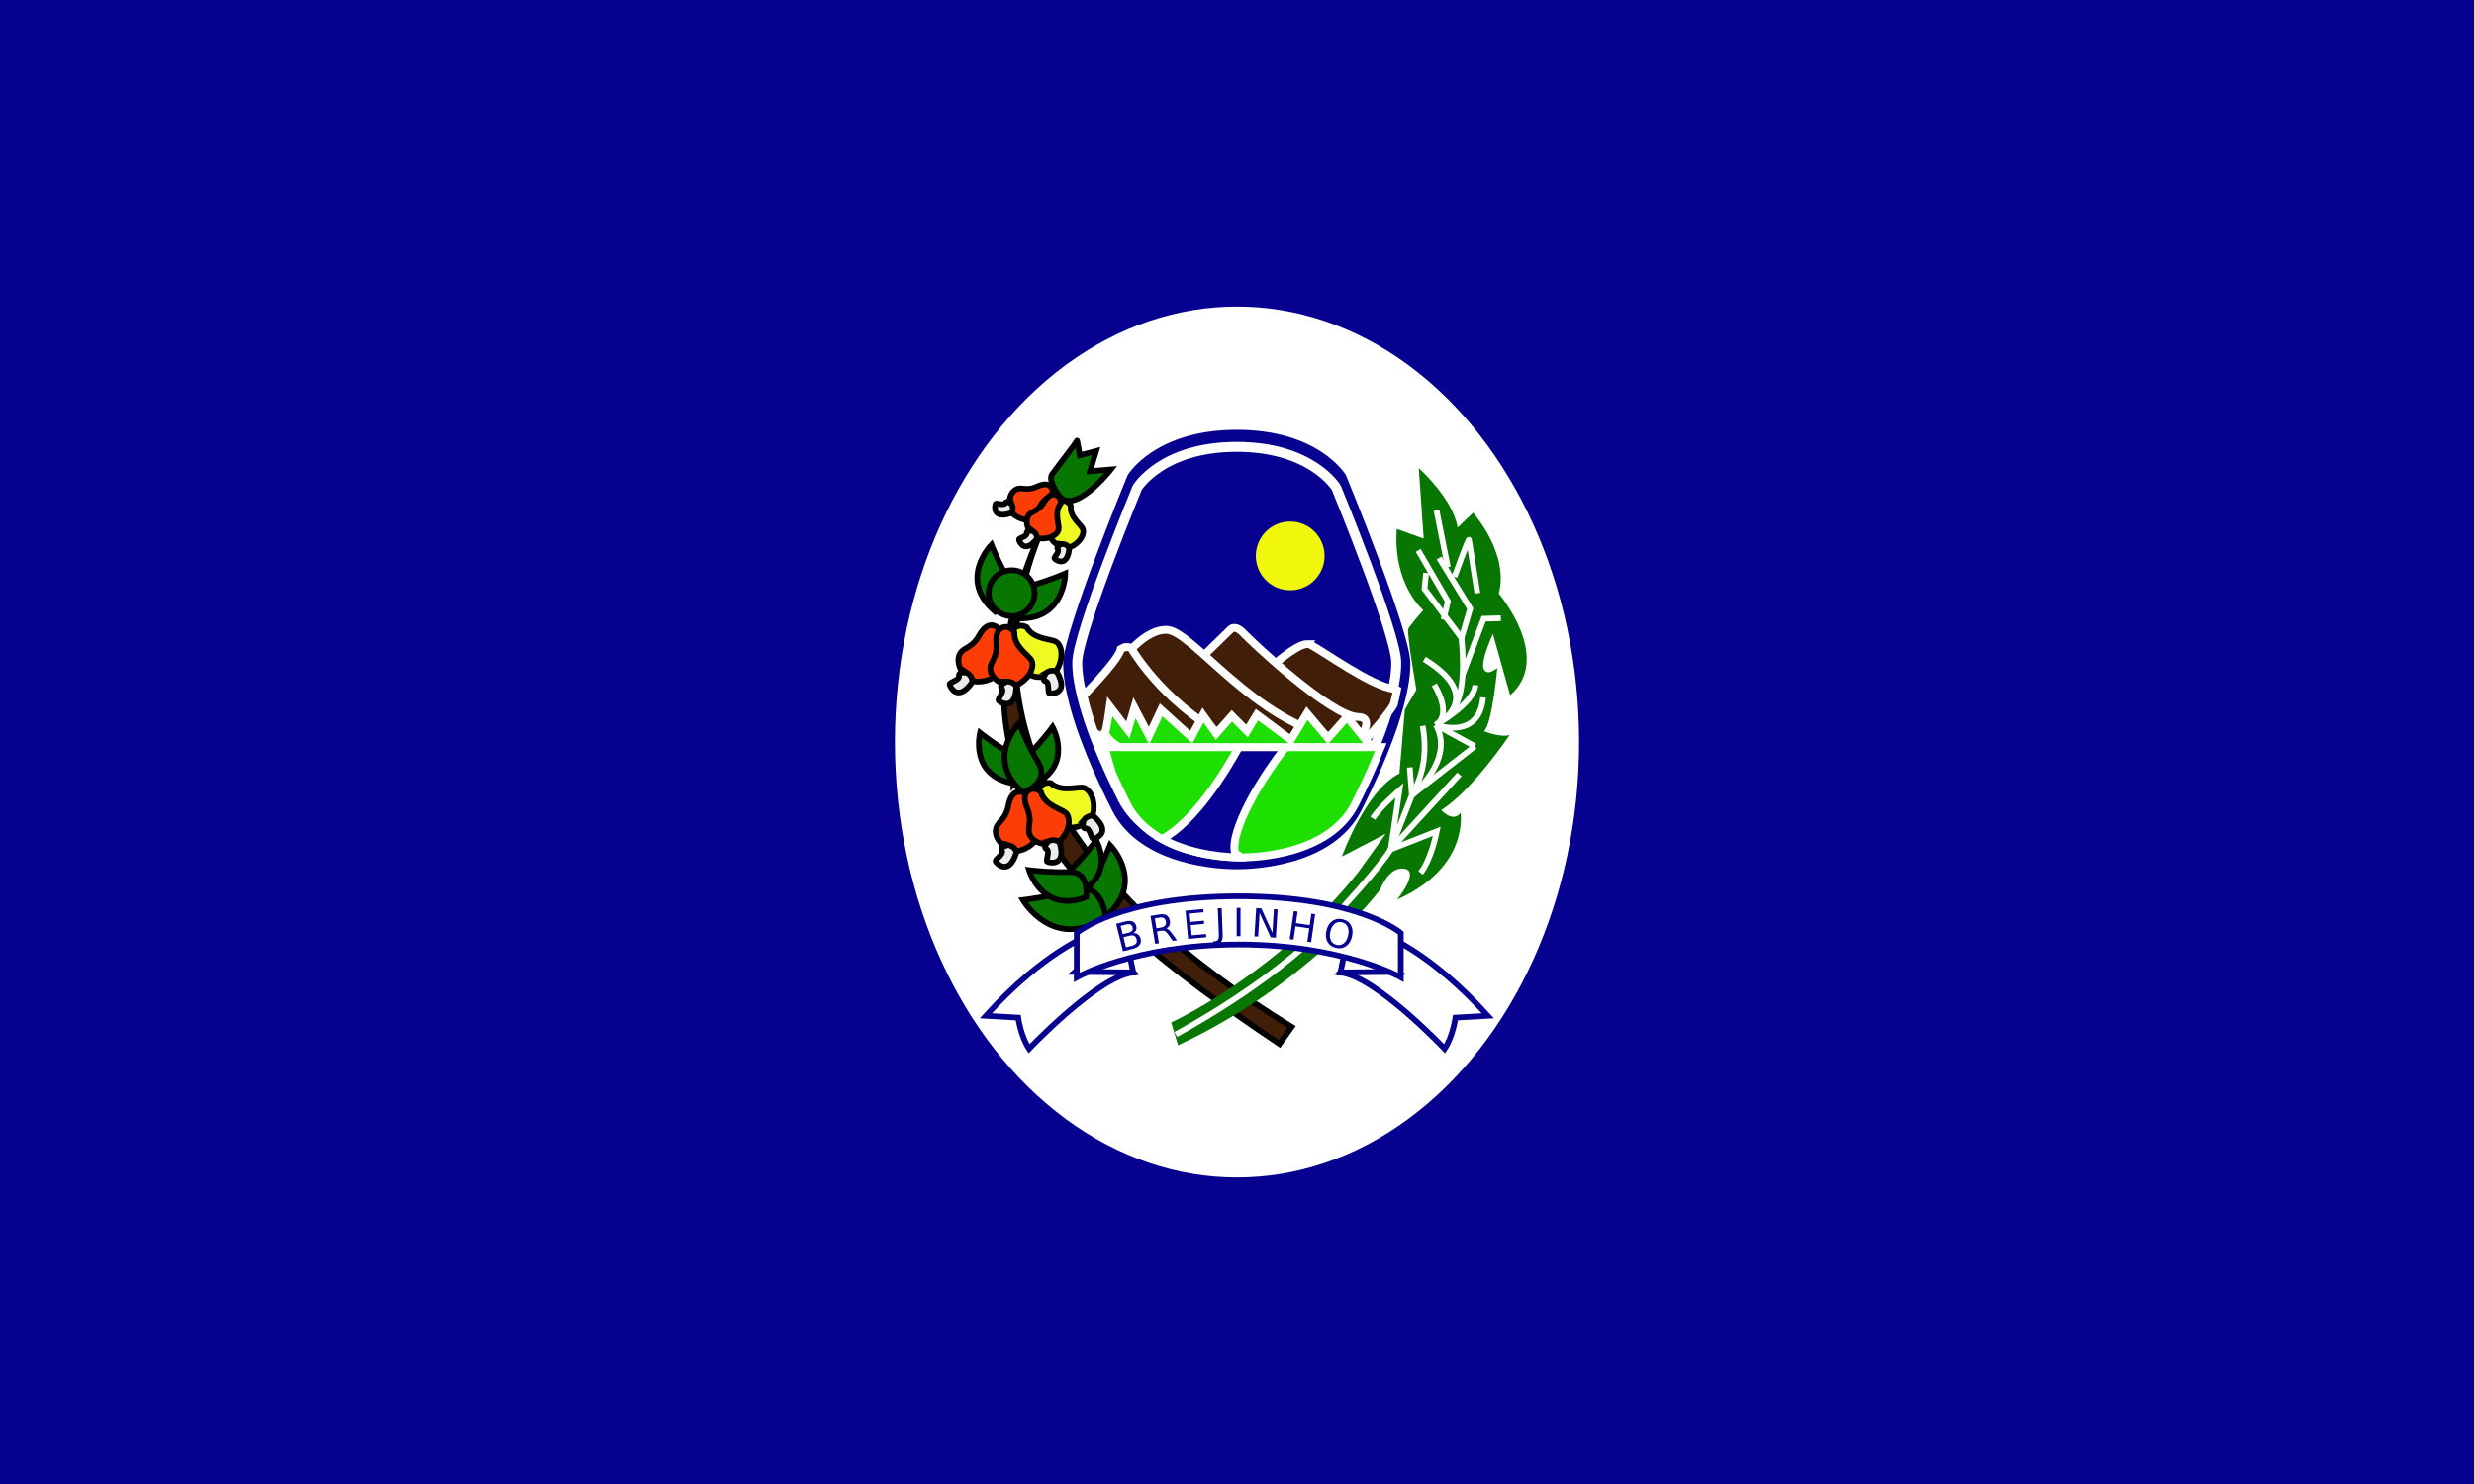 <?xml version="1.0" encoding="UTF-8" standalone="no"?>
<!-- Created with Inkscape (http://www.inkscape.org/) -->

<svg
   width="458.142mm"
   height="274.885mm"
   viewBox="0 0 458.142 274.885"
   version="1.1"
   id="svg5"
   sodipodi:docname="Bandeira Brejinho-PE montagem.svg"
   inkscape:version="1.1 (ce6663b3b7, 2021-05-25)"
   xmlns:inkscape="http://www.inkscape.org/namespaces/inkscape"
   xmlns:sodipodi="http://sodipodi.sourceforge.net/DTD/sodipodi-0.dtd"
   xmlns="http://www.w3.org/2000/svg"
   xmlns:svg="http://www.w3.org/2000/svg">
  <sodipodi:namedview
     id="namedview7"
     pagecolor="#ffffff"
     bordercolor="#999999"
     borderopacity="1"
     inkscape:pageshadow="0"
     inkscape:pageopacity="0"
     inkscape:pagecheckerboard="0"
     inkscape:document-units="mm"
     showgrid="false"
     inkscape:zoom="0.16882075"
     inkscape:cx="1267.6167"
     inkscape:cy="358.36827"
     inkscape:window-width="1294"
     inkscape:window-height="704"
     inkscape:window-x="72"
     inkscape:window-y="27"
     inkscape:window-maximized="1"
     inkscape:current-layer="layer1"
     fit-margin-top="0"
     fit-margin-left="0"
     fit-margin-right="0"
     fit-margin-bottom="0" />
  <defs
     id="defs2">
    <inkscape:path-effect
       effect="bspline"
       id="path-effect59886"
       is_visible="true"
       lpeversion="1"
       weight="33.333"
       steps="2"
       helper_size="0"
       apply_no_weight="true"
       apply_with_weight="true" />
  </defs>
  <g
     inkscape:label="Layer 1"
     inkscape:groupmode="layer"
     id="layer1"
     transform="translate(385.222,-59.438)">
    <rect
       style="fill:#06018f;fill-opacity:1;stroke:none;stroke-width:0.242;stroke-linecap:round;stroke-opacity:1"
       id="rect39434"
       width="458.142"
       height="274.885"
       x="-385.222"
       y="59.438" />
    <ellipse
       style="fill:#ffffff;fill-opacity:1;stroke:none;stroke-width:0.52;stroke-linecap:round;stroke-opacity:1"
       id="path39579"
       cx="-156.151"
       cy="196.881"
       rx="63.35"
       ry="80.662" />
    <g
       id="g39410"
       transform="matrix(1.3,0,0,1.3,-250.558,18.076)">
      <g
         id="g27323"
         transform="matrix(3.075,0,0,3.075,-178.501,-321.113)">
        <path
           id="path4205"
           style="color:#000000;fill:#06018f;stroke-width:0.278px;-inkscape-stroke:none"
           d="m 81.655,134.689 c -1.887,0 -3.148,0.515 -3.937,1.035 -0.789,0.521 -1.112,1.059 -1.112,1.059 l -0.006,0.008 -0.004,0.01 c 0,0 -0.744,1.806 -1.488,3.795 -0.372,0.995 -0.743,2.036 -1.023,2.922 -0.28,0.886 -0.471,1.603 -0.471,2.016 0,1.517 0.843,3.975 2.268,6.791 0.667,1.318 1.948,1.998 3.135,2.35 1.187,0.351 2.288,0.379 2.639,0.379 0.35,0 1.454,-0.028 2.641,-0.379 1.187,-0.351 2.466,-1.031 3.133,-2.35 1.424,-2.816 2.268,-5.274 2.268,-6.791 0,-0.413 -0.191,-1.13 -0.471,-2.016 -0.28,-0.886 -0.652,-1.927 -1.024,-2.922 -0.744,-1.989 -1.488,-3.795 -1.488,-3.795 l -0.004,-0.01 -0.004,-0.008 c 0,0 -0.323,-0.538 -1.112,-1.059 -0.789,-0.521 -2.052,-1.035 -3.939,-1.035 z" />
        <path
           id="path869"
           style="fill:none;stroke:#ffffff;stroke-width:0.46;stroke-linecap:butt;stroke-linejoin:miter;stroke-miterlimit:4;stroke-dasharray:none;stroke-opacity:1"
           d="m 81.655,135.48 c -3.482,0 -4.611,1.894 -4.611,1.894 0,0 -2.779,6.746 -2.779,8.116 0,1.37 0.779,3.668 2.106,6.293 1.202,2.378 4.642,2.48 5.283,2.48 0.642,0 4.081,-0.102 5.283,-2.48 1.327,-2.624 2.106,-4.923 2.106,-6.293 0,-1.37 -2.779,-8.116 -2.779,-8.116 0,0 -1.128,-1.894 -4.611,-1.894 z"
           sodipodi:nodetypes="scsszsscs" />
        <g
           id="g25524"
           transform="translate(-21.606)">
          <path
             id="path4304"
             style="fill:#401e07;fill-opacity:1;stroke:#ffffff;stroke-width:1.38;stroke-linecap:butt;stroke-linejoin:miter;stroke-miterlimit:4;stroke-dasharray:none;stroke-opacity:1"
             d="m 402.055,545.721 c -2.082,-0.05 -7.039,4.604 -7.039,4.604 10e-6,0 1.379,9.457 5.836,14.395 4.457,4.938 8.062,1.137 8.062,1.137 0,0 5.903,-5.856 8.164,-9.486 0.244,-0.93 0.453,-1.823 0.609,-2.66 -0.119,-0.082 -0.279,-0.133 -0.488,-0.148 -3.827,-0.285 -12.995,-6.997 -14.77,-7.764 -0.111,-0.048 -0.236,-0.073 -0.375,-0.076 z"
             transform="scale(0.265)" />
          <path
             style="fill:#401e07;fill-opacity:1;stroke:#ffffff;stroke-width:0.365;stroke-linecap:butt;stroke-linejoin:miter;stroke-miterlimit:4;stroke-dasharray:none;stroke-opacity:1"
             d="m 100.642,146.211 2.336,-2.278 c 0,0 0.203,-0.237 0.596,0.183 0.393,0.421 4.046,3.856 5.305,3.881 1.259,0.025 -1.022,2.441 -1.142,2.48 -0.12,0.039 -5.402,-1.497 -5.953,-2.358 -0.551,-0.862 -1.143,-1.908 -1.143,-1.908 z"
             id="path4302" />
          <path
             style="fill:#401e07;fill-opacity:1;stroke:#ffffff;stroke-width:0.365;stroke-linecap:butt;stroke-linejoin:miter;stroke-miterlimit:4;stroke-dasharray:none;stroke-opacity:1"
             d="m 97.593,145.776 c 0.149,-0.091 1.205,-1.82 2.403,-1.82 1.198,0 4.043,4.321 8.102,5.051 4.059,0.73 -6.012,1.866 -6.012,1.866 z"
             id="path4300" />
          <path
             id="path4265"
             style="fill:#401e07;fill-opacity:1;stroke:#ffffff;stroke-width:1.38;stroke-linecap:butt;stroke-linejoin:miter;stroke-miterlimit:4;stroke-dasharray:none;stroke-opacity:1"
             d="m 370.473,546.248 c -0.539,0.026 -1.074,0.34 -1.074,0.34 -0.336,1.709 -4.842,6.432 -6.541,8.166 0.415,1.889 1.032,3.996 1.836,6.273 3.06,2.939 7.791,4.574 7.791,4.574 -10e-6,0 29.825,3.525 17.449,-2.545 -12.376,-6.07 -18.038,-15.555 -18.602,-16.414 -0.211,-0.322 -0.536,-0.41 -0.859,-0.395 z"
             transform="scale(0.265)" />
          <path
             id="path4573"
             style="fill:#1ddf00;fill-opacity:1;stroke:#ffffff;stroke-width:1.38;stroke-linecap:butt;stroke-linejoin:miter;stroke-miterlimit:4;stroke-dasharray:none;stroke-opacity:1"
             d="m 366.623,563.74 c 0,0 0.369,1.932 1.312,4.734 0.76,1.683 1.589,3.417 2.486,5.191 4.545,8.987 17.544,9.373 19.969,9.373 2.425,0 15.426,-0.386 19.971,-9.373 1.768,-3.497 3.271,-6.835 4.486,-9.926 z"
             transform="scale(0.265)" />
          <path
             id="path4691"
             style="fill:#06018f;fill-opacity:1;stroke:#ffffff;stroke-width:1.38;stroke-linecap:butt;stroke-linejoin:miter;stroke-miterlimit:4;stroke-dasharray:none;stroke-opacity:1"
             d="m 419.865,563.74 c -2.458,4.455 -7.696,12.953 -13.404,16.084 5.378,2.976 11.855,3.203 13.67,3.211 -0.084,-0.22 -0.228,-0.364 -0.434,-0.41 -1.622,-0.363 -0.458,-7.361 8.328,-18.885 z"
             transform="matrix(0.265,0,0,0.265,-7.906,0)" />
          <path
             id="path4458"
             style="fill:#1ddf00;fill-opacity:1;stroke:#ffffff;stroke-width:1.38;stroke-linecap:butt;stroke-linejoin:miter;stroke-miterlimit:4;stroke-dasharray:none;stroke-opacity:1"
             d="m 367.479,556.633 c 0,0 -0.605,4.465 -0.875,4.572 0.425,1.028 1.303,1.863 2.529,2.535 h 43.836 c 0.061,-0.01 0.209,-0.033 0.209,-0.033 l -4.25,-5.264 -3.301,3.744 -3.688,-4.359 -2.82,4.656 -5.938,-4.414 -1.725,2.857 -2.65,-2.652 -2.738,3.094 -2.312,-3.215 -2.043,3.838 -5.268,-4.758 -2.113,4.494 -2.559,-4.857 -1.143,3.877 z"
             transform="scale(0.265)" />
        </g>
        <circle
           style="fill:#f0f70b;fill-opacity:1;stroke:none;stroke-width:0.332;stroke-linecap:round;stroke-miterlimit:4;stroke-dasharray:none;stroke-opacity:1"
           id="path25548"
           cx="84.13"
           cy="140.532"
           r="1.593" />
      </g>
      <g
         id="g39326"
         transform="matrix(3.075,0,0,3.075,-177.574,-321.113)">
        <g
           id="g21645">
          <path
             style="color:#000000;fill:#401e07;fill-opacity:1;stroke:#000000;stroke-width:0.265;stroke-miterlimit:4;stroke-dasharray:none"
             d="m 73.091,137.702 c -3.192,6.233 -3.166,10.897 -1.074,14.851 2.092,3.954 6.248,7.2 11.314,10.596 l 0.283,-0.395 0.283,-0.395 c -4.902,-3.016 -8.974,-6.62 -11.134,-10.749 -2.161,-4.13 -2.411,-8.786 0.329,-13.907 z"
             id="path59884"
             sodipodi:nodetypes="cscccsc" />
          <path
             style="fill:#077702;fill-opacity:1;stroke:#000000;stroke-width:0.265px;stroke-linecap:butt;stroke-linejoin:miter;stroke-opacity:1"
             d="m 75.277,157.249 c 0,0 -1.287,-0.476 -0.731,-1.407 0.556,-0.931 0.941,-1.906 0.941,-1.906 0,0 1.68,1.718 -0.211,3.313 z"
             id="path27364" />
          <path
             style="fill:#077702;fill-opacity:1;stroke:#000000;stroke-width:0.265px;stroke-linecap:butt;stroke-linejoin:miter;stroke-opacity:1"
             d="m 75.277,157.249 c 0,0 -0.149,-1.608 -1.377,-1.26 -1.228,0.349 -2.454,0.49 -2.454,0.49 0,0 1.442,2.434 3.832,0.77 z"
             id="path27362" />
          <path
             style="fill:#077702;fill-opacity:1;stroke:#000000;stroke-width:0.265px;stroke-linecap:butt;stroke-linejoin:miter;stroke-opacity:1"
             d="m 74.089,156.075 c 0,0 -0.848,-0.577 -0.277,-1.153 0.571,-0.575 1.026,-1.214 1.026,-1.214 0,0 0.91,1.549 -0.749,2.366 z"
             id="path27448" />
          <path
             style="fill:#077702;fill-opacity:1;stroke:#000000;stroke-width:0.265px;stroke-linecap:butt;stroke-linejoin:miter;stroke-opacity:1"
             d="m 74.374,156.343 c 0,0 0.181,-1.194 -0.773,-1.162 -0.954,0.032 -1.869,-0.087 -1.869,-0.087 0,0 0.608,2.026 2.642,1.249 z"
             id="path27446" />
          <path
             style="fill:#077702;fill-opacity:1;stroke:#000000;stroke-width:0.265px;stroke-linecap:butt;stroke-linejoin:miter;stroke-opacity:1"
             d="m 71.009,151.079 c 0,0 0.738,-0.897 -0.06,-1.346 -0.798,-0.449 -1.489,-1.003 -1.489,-1.003 0,0 -0.502,1.978 1.549,2.348 z"
             id="path31352" />
          <path
             style="fill:#077702;fill-opacity:1;stroke:#000000;stroke-width:0.265px;stroke-linecap:butt;stroke-linejoin:miter;stroke-opacity:1"
             d="m 71.934,151.129 c 0,0 -0.945,-0.675 -0.291,-1.315 0.654,-0.64 1.179,-1.354 1.179,-1.354 0,0 0.997,1.781 -0.888,2.669 z"
             id="path31356" />
          <path
             style="fill:#077702;fill-opacity:1;stroke:#000000;stroke-width:0.265px;stroke-linecap:butt;stroke-linejoin:miter;stroke-opacity:1"
             d="m 71.459,151.508 c 0,0 1.248,-0.468 0.713,-1.371 -0.535,-0.903 -0.904,-1.85 -0.904,-1.85 0,0 -1.633,1.677 0.192,3.221 z"
             id="path31354" />
          <path
             style="fill:#077702;fill-opacity:1;stroke:#000000;stroke-width:0.265px;stroke-linecap:butt;stroke-linejoin:miter;stroke-opacity:1"
             d="m 70.175,143.127 c 0,0 1.216,-0.452 0.694,-1.323 -0.521,-0.872 -0.881,-1.786 -0.881,-1.786 0,0 -1.591,1.619 0.187,3.109 z"
             id="path31358" />
          <path
             style="fill:#077702;fill-opacity:1;stroke:#000000;stroke-width:0.265px;stroke-linecap:butt;stroke-linejoin:miter;stroke-opacity:1"
             d="m 71.077,143.416 c 0,0 -0.54,-1.179 0.445,-1.427 0.985,-0.248 1.886,-0.639 1.886,-0.639 0,0 -0.019,2.27 -2.33,2.066 z"
             id="path31360" />
          <circle
             style="fill:#077702;fill-opacity:1;stroke:#000000;stroke-width:0.265;stroke-linecap:round;stroke-miterlimit:4;stroke-dasharray:none;stroke-opacity:1"
             id="path31384"
             cx="70.925"
             cy="142.26"
             r="1.063" />
          <path
             style="fill:#077702;fill-opacity:1;stroke:#000000;stroke-width:0.265px;stroke-linecap:butt;stroke-linejoin:miter;stroke-opacity:1"
             d="m 73.091,137.702 c 0,0 -0.496,-0.661 -0.293,-0.949 0.203,-0.288 1.155,-1.508 1.155,-1.563 0,-0.055 0.13,0.68 0.13,0.68 l 0.755,-0.197 -0.282,0.935 0.964,-0.081 c 0,0 -1.744,2.224 -2.429,1.175 z"
             id="path31539" />
          <g
             id="g52159"
             transform="rotate(33.476,70.449,143.091)"
             inkscape:transform-center-x="0.78660823"
             inkscape:transform-center-y="1.1057795">
            <path
               style="fill:#fc3d06;fill-opacity:1;stroke:#000000;stroke-width:0.265px;stroke-linecap:butt;stroke-linejoin:miter;stroke-opacity:1"
               d="m 70.689,143.822 c -0.089,0 -0.538,-0.015 -0.477,0.767 0.061,0.782 -0.392,0.881 -0.246,1.339 0.146,0.458 0.91,0.809 1.384,0.486 0.474,-0.323 0.621,-0.78 0.502,-1.027 -0.119,-0.247 -0.827,-0.637 -0.8,-1.304 0,0 -0.12,-0.234 -0.362,-0.261 z"
               id="path52155" />
            <path
               style="fill:#ececec;stroke:#000000;stroke-width:0.265px;stroke-linecap:butt;stroke-linejoin:miter;stroke-opacity:1"
               d="m 70.705,146.352 c -0.041,0.018 -0.381,0.166 -0.238,0.323 0.143,0.158 -0.218,0.489 -0.145,0.57 0.073,0.081 0.775,0.501 0.818,-0.644 0,0 -0.074,-0.25 -0.436,-0.25 z"
               id="path52157" />
          </g>
          <g
             id="g52165"
             transform="rotate(-32.084,70.902,142.978)"
             inkscape:transform-center-x="-0.68077738"
             inkscape:transform-center-y="1.1694371"
             style="fill:#eefa22;fill-opacity:1">
            <path
               style="fill:#eefa22;fill-opacity:1;stroke:#000000;stroke-width:0.265px;stroke-linecap:butt;stroke-linejoin:miter;stroke-opacity:1"
               d="m 70.689,143.822 c -0.089,0 -0.538,-0.015 -0.477,0.767 0.061,0.782 -0.392,0.881 -0.246,1.339 0.146,0.458 0.91,0.809 1.384,0.486 0.474,-0.323 0.621,-0.78 0.502,-1.027 -0.119,-0.247 -0.827,-0.637 -0.8,-1.304 0,0 -0.12,-0.234 -0.362,-0.261 z"
               id="path52161" />
            <path
               style="fill:#ececec;fill-opacity:1;stroke:#000000;stroke-width:0.265px;stroke-linecap:butt;stroke-linejoin:miter;stroke-opacity:1"
               d="m 70.705,146.352 c -0.041,0.018 -0.381,0.166 -0.238,0.323 0.143,0.158 -0.218,0.489 -0.145,0.57 0.073,0.081 0.775,0.501 0.818,-0.644 0,0 -0.074,-0.25 -0.436,-0.25 z"
               id="path52163" />
          </g>
          <g
             id="g52055">
            <path
               style="fill:#fc3d06;fill-opacity:1;stroke:#000000;stroke-width:0.265px;stroke-linecap:butt;stroke-linejoin:miter;stroke-opacity:1"
               d="m 70.689,143.822 c -0.089,0 -0.538,-0.015 -0.477,0.767 0.061,0.782 -0.392,0.881 -0.246,1.339 0.146,0.458 0.91,0.809 1.384,0.486 0.474,-0.323 0.621,-0.78 0.502,-1.027 -0.119,-0.247 -0.827,-0.637 -0.8,-1.304 0,0 -0.12,-0.234 -0.362,-0.261 z"
               id="path47796" />
            <path
               style="fill:#ececec;stroke:#000000;stroke-width:0.265px;stroke-linecap:butt;stroke-linejoin:miter;stroke-opacity:1"
               d="m 70.705,146.352 c -0.041,0.018 -0.381,0.166 -0.238,0.323 0.143,0.158 -0.218,0.489 -0.145,0.57 0.073,0.081 0.775,0.501 0.818,-0.644 0,0 -0.074,-0.25 -0.436,-0.25 z"
               id="path51872" />
          </g>
          <g
             id="g59819"
             transform="matrix(0.275,0.738,-0.738,0.275,159.509,45.738)"
             inkscape:transform-center-x="1.5776411"
             inkscape:transform-center-y="0.079702207"
             style="stroke-width:1.269">
            <path
               style="fill:#fc3d06;fill-opacity:1;stroke:#000000;stroke-width:0.336px;stroke-linecap:butt;stroke-linejoin:miter;stroke-opacity:1"
               d="m 70.689,143.822 c -0.089,0 -0.538,-0.015 -0.477,0.767 0.061,0.782 -0.392,0.881 -0.246,1.339 0.146,0.458 0.91,0.809 1.384,0.486 0.474,-0.323 0.621,-0.78 0.502,-1.027 -0.119,-0.247 -0.827,-0.637 -0.8,-1.304 0,0 -0.12,-0.234 -0.362,-0.261 z"
               id="path59815" />
            <path
               style="fill:#ececec;stroke:#000000;stroke-width:0.336px;stroke-linecap:butt;stroke-linejoin:miter;stroke-opacity:1"
               d="m 70.705,146.352 c -0.041,0.018 -0.381,0.166 -0.238,0.323 0.143,0.158 -0.218,0.489 -0.145,0.57 0.073,0.081 0.775,0.501 0.818,-0.644 0,0 -0.074,-0.25 -0.436,-0.25 z"
               id="path59817" />
          </g>
          <g
             id="g59825"
             transform="matrix(0.786,0.055,-0.055,0.786,25.741,21.055)"
             inkscape:transform-center-x="-0.4221255"
             inkscape:transform-center-y="1.3094983"
             style="fill:#eefa22;fill-opacity:1;stroke-width:1.269">
            <path
               style="fill:#eefa22;fill-opacity:1;stroke:#000000;stroke-width:0.336px;stroke-linecap:butt;stroke-linejoin:miter;stroke-opacity:1"
               d="m 70.689,143.822 c -0.089,0 -0.538,-0.015 -0.477,0.767 0.061,0.782 -0.392,0.881 -0.246,1.339 0.146,0.458 0.91,0.809 1.384,0.486 0.474,-0.323 0.621,-0.78 0.502,-1.027 -0.119,-0.247 -0.827,-0.637 -0.8,-1.304 0,0 -0.12,-0.234 -0.362,-0.261 z"
               id="path59821" />
            <path
               style="fill:#ececec;fill-opacity:1;stroke:#000000;stroke-width:0.336px;stroke-linecap:butt;stroke-linejoin:miter;stroke-opacity:1"
               d="m 70.705,146.352 c -0.041,0.018 -0.381,0.166 -0.238,0.323 0.143,0.158 -0.218,0.489 -0.145,0.57 0.073,0.081 0.775,0.501 0.818,-0.644 0,0 -0.074,-0.25 -0.436,-0.25 z"
               id="path59823" />
          </g>
          <g
             id="g59831"
             transform="matrix(0.637,0.464,-0.464,0.637,94.792,13.356)"
             inkscape:transform-center-x="0.82115489"
             inkscape:transform-center-y="0.81834448"
             style="stroke-width:1.269">
            <path
               style="fill:#fc3d06;fill-opacity:1;stroke:#000000;stroke-width:0.336px;stroke-linecap:butt;stroke-linejoin:miter;stroke-opacity:1"
               d="m 70.689,143.822 c -0.089,0 -0.538,-0.015 -0.477,0.767 0.061,0.782 -0.392,0.881 -0.246,1.339 0.146,0.458 0.91,0.809 1.384,0.486 0.474,-0.323 0.621,-0.78 0.502,-1.027 -0.119,-0.247 -0.827,-0.637 -0.8,-1.304 0,0 -0.12,-0.234 -0.362,-0.261 z"
               id="path59827" />
            <path
               style="fill:#ececec;stroke:#000000;stroke-width:0.336px;stroke-linecap:butt;stroke-linejoin:miter;stroke-opacity:1"
               d="m 70.705,146.352 c -0.041,0.018 -0.381,0.166 -0.238,0.323 0.143,0.158 -0.218,0.489 -0.145,0.57 0.073,0.081 0.775,0.501 0.818,-0.644 0,0 -0.074,-0.25 -0.436,-0.25 z"
               id="path59829" />
          </g>
          <g
             id="g59837"
             transform="rotate(15.223,42.387,150.451)"
             inkscape:transform-center-x="0.16529247"
             inkscape:transform-center-y="1.2952257">
            <path
               style="fill:#fc3d06;fill-opacity:1;stroke:#000000;stroke-width:0.265px;stroke-linecap:butt;stroke-linejoin:miter;stroke-opacity:1"
               d="m 70.689,143.822 c -0.089,0 -0.538,-0.015 -0.477,0.767 0.061,0.782 -0.392,0.881 -0.246,1.339 0.146,0.458 0.91,0.809 1.384,0.486 0.474,-0.323 0.621,-0.78 0.502,-1.027 -0.119,-0.247 -0.827,-0.637 -0.8,-1.304 0,0 -0.12,-0.234 -0.362,-0.261 z"
               id="path59833" />
            <path
               style="fill:#ececec;stroke:#000000;stroke-width:0.265px;stroke-linecap:butt;stroke-linejoin:miter;stroke-opacity:1"
               d="m 70.705,146.352 c -0.041,0.018 -0.381,0.166 -0.238,0.323 0.143,0.158 -0.218,0.489 -0.145,0.57 0.073,0.081 0.775,0.501 0.818,-0.644 0,0 -0.074,-0.25 -0.436,-0.25 z"
               id="path59835" />
          </g>
          <g
             id="g59843"
             transform="rotate(-50.337,79.317,145.776)"
             inkscape:transform-center-x="-1.0144473"
             inkscape:transform-center-y="0.90403947"
             style="fill:#eefa22;fill-opacity:1">
            <path
               style="fill:#eefa22;fill-opacity:1;stroke:#000000;stroke-width:0.265px;stroke-linecap:butt;stroke-linejoin:miter;stroke-opacity:1"
               d="m 70.689,143.822 c -0.089,0 -0.538,-0.015 -0.477,0.767 0.061,0.782 -0.392,0.881 -0.246,1.339 0.146,0.458 0.91,0.809 1.384,0.486 0.474,-0.323 0.621,-0.78 0.502,-1.027 -0.119,-0.247 -0.827,-0.637 -0.8,-1.304 0,0 -0.12,-0.234 -0.362,-0.261 z"
               id="path59839" />
            <path
               style="fill:#ececec;fill-opacity:1;stroke:#000000;stroke-width:0.265px;stroke-linecap:butt;stroke-linejoin:miter;stroke-opacity:1"
               d="m 70.705,146.352 c -0.041,0.018 -0.381,0.166 -0.238,0.323 0.143,0.158 -0.218,0.489 -0.145,0.57 0.073,0.081 0.775,0.501 0.818,-0.644 0,0 -0.074,-0.25 -0.436,-0.25 z"
               id="path59841" />
          </g>
          <g
             id="g59849"
             transform="rotate(-18.254,94.659,143.953)">
            <path
               style="fill:#fc3d06;fill-opacity:1;stroke:#000000;stroke-width:0.265px;stroke-linecap:butt;stroke-linejoin:miter;stroke-opacity:1"
               d="m 70.689,143.822 c -0.089,0 -0.538,-0.015 -0.477,0.767 0.061,0.782 -0.392,0.881 -0.246,1.339 0.146,0.458 0.91,0.809 1.384,0.486 0.474,-0.323 0.621,-0.78 0.502,-1.027 -0.119,-0.247 -0.827,-0.637 -0.8,-1.304 0,0 -0.12,-0.234 -0.362,-0.261 z"
               id="path59845" />
            <path
               style="fill:#ececec;stroke:#000000;stroke-width:0.265px;stroke-linecap:butt;stroke-linejoin:miter;stroke-opacity:1"
               d="m 70.705,146.352 c -0.041,0.018 -0.381,0.166 -0.238,0.323 0.143,0.158 -0.218,0.489 -0.145,0.57 0.073,0.081 0.775,0.501 0.818,-0.644 0,0 -0.074,-0.25 -0.436,-0.25 z"
               id="path59847" />
          </g>
        </g>
        <g
           id="g21604">
          <path
             style="fill:#077702;fill-opacity:1;stroke:none;stroke-width:0.265px;stroke-linecap:butt;stroke-linejoin:miter;stroke-opacity:1"
             d="m 78.634,163.21 -0.318,-1.06 c 0,0 4.908,-2.238 8.69,-6.995 l 1.248,-1.747 -2.033,1.056 c 0,0 1.092,-3.059 2.667,-3.85 l 0.253,-2.964 0.533,-0.913 c 0,0 -0.461,-2.656 -0.375,-2.828 0.086,-0.171 0.694,-0.864 0.694,-0.864 0,0 -1.409,-1.168 -1.229,-3.761 l 1.248,0.447 -0.226,-3.264 c 0,0 1.59,1.414 1.797,2.754 l 0.717,-0.689 c 0,0 1.682,1.873 1.192,3.746 0,0 2.521,2.979 0.525,4.712 l -0.797,-2.841 c 0,0 -0.601,1.288 -0.422,1.635 0.179,0.347 0.624,-0.061 0.624,-0.061 0,0 -0.223,2.547 -0.613,2.936 0,0 0.8,0.312 1.187,0.169 0,0 -1.699,2.548 -3.17,3.485 0,0 0.537,0.603 0.895,0.125 0,0 0.422,2.521 -2.936,4.016 0,0 1.068,-1.311 0.333,-1.425 -0.735,-0.115 -1.118,0.962 -1.118,0.962 0,0 -3.224,4.348 -9.367,7.219 z"
             id="path74033" />
          <g
             id="g1690">
            <path
               style="fill:none;stroke:#ffffff;stroke-width:0.265px;stroke-linecap:butt;stroke-linejoin:miter;stroke-opacity:1"
               d="m 78.529,162.704 c 0,0 4.405,-2.337 6.951,-5.04 2.546,-2.703 3.005,-3.531 3.005,-3.531 l 2.135,-0.839 c 0,0 -0.249,1.304 -0.753,1.929"
               id="path908" />
            <path
               style="fill:none;stroke:#ffffff;stroke-width:0.265px;stroke-linecap:butt;stroke-linejoin:miter;stroke-opacity:1"
               d="m 88.485,154.132 0.405,-2.742 c 0,0 -0.919,0.791 -1.238,1.303"
               id="path943" />
            <path
               style="fill:none;stroke:#ffffff;stroke-width:0.265px;stroke-linecap:butt;stroke-linejoin:miter;stroke-opacity:1"
               d="m 88.485,154.132 3.182,-3.474"
               id="path978" />
            <path
               style="fill:none;stroke:#ffffff;stroke-width:0.265px;stroke-linecap:butt;stroke-linejoin:miter;stroke-opacity:1"
               d="m 88.485,154.132 0.982,-2.51 -0.099,-1.288"
               id="path1013" />
            <path
               style="fill:none;stroke:#ffffff;stroke-width:0.265px;stroke-linecap:butt;stroke-linejoin:miter;stroke-opacity:1"
               d="m 89.467,151.622 2.912,-2.268"
               id="path1048" />
            <path
               style="fill:none;stroke:#ffffff;stroke-width:0.265px;stroke-linecap:butt;stroke-linejoin:miter;stroke-opacity:1"
               d="m 89.467,151.622 c 0.29,-0.541 0.792,-1.541 0.499,-3.213"
               id="path1083" />
            <path
               style="fill:none;stroke:#ffffff;stroke-width:0.265px;stroke-linecap:butt;stroke-linejoin:miter;stroke-opacity:1"
               d="m 89.467,151.622 c 0,0 2.013,-1.629 1.11,-3.257"
               id="path1118" />
            <path
               style="fill:none;stroke:#ffffff;stroke-width:0.265px;stroke-linecap:butt;stroke-linejoin:miter;stroke-opacity:1"
               d="m 90.577,148.365 1.802,0.989"
               id="path1153" />
            <path
               style="fill:none;stroke:#ffffff;stroke-width:0.265px;stroke-linecap:butt;stroke-linejoin:miter;stroke-opacity:1"
               d="m 90.577,148.365 c 0,0 2.003,0.737 2.186,-1.274"
               id="path1188" />
            <path
               style="fill:none;stroke:#ffffff;stroke-width:0.265px;stroke-linecap:butt;stroke-linejoin:miter;stroke-opacity:1"
               d="m 90.577,148.365 c 0,0 1.788,-1.012 1.826,-1.842"
               id="path1223" />
            <path
               style="fill:none;stroke:#ffffff;stroke-width:0.265px;stroke-linecap:butt;stroke-linejoin:miter;stroke-opacity:1"
               d="m 90.577,148.365 c 0,0 0.8,-0.375 -0.072,-1.866"
               id="path1258" />
            <path
               style="fill:none;stroke:#ffffff;stroke-width:0.265px;stroke-linecap:butt;stroke-linejoin:miter;stroke-opacity:1"
               d="m 90.577,148.365 c 0,0 2.425,-1.226 -0.535,-3.043"
               id="path1293" />
            <path
               style="fill:none;stroke:#ffffff;stroke-width:0.265px;stroke-linecap:butt;stroke-linejoin:miter;stroke-opacity:1"
               d="m 90.577,148.365 c 0.421,-0.407 1.526,-0.444 1.187,-4.029"
               id="path1328" />
            <path
               style="fill:none;stroke:#ffffff;stroke-width:0.265px;stroke-linecap:butt;stroke-linejoin:miter;stroke-opacity:1"
               d="m 91.764,144.337 -1.713,-2.272 0.073,-0.745"
               id="path1363" />
            <path
               style="fill:none;stroke:#ffffff;stroke-width:0.265px;stroke-linecap:butt;stroke-linejoin:miter;stroke-opacity:1"
               d="m 91.764,144.337 0.403,-1.362 -1.441,-2.347"
               id="path1398" />
            <path
               style="fill:none;stroke:#ffffff;stroke-width:0.265px;stroke-linecap:butt;stroke-linejoin:miter;stroke-opacity:1"
               d="m 90.935,143.482 0.197,-0.846 -1.374,-2.36"
               id="path1433" />
            <path
               style="fill:none;stroke:#ffffff;stroke-width:0.265px;stroke-linecap:butt;stroke-linejoin:miter;stroke-opacity:1"
               d="m 91.131,141.057 -0.525,-2.637"
               id="path1468" />
            <path
               style="fill:none;stroke:#ffffff;stroke-width:0.265px;stroke-linecap:butt;stroke-linejoin:miter;stroke-opacity:1"
               d="m 91.439,141.504 c 0,0 0.654,-1.822 0.67,-1.713 0.017,0.109 0.393,2.471 0.393,2.471"
               id="path1503" />
            <path
               style="fill:none;stroke:#ffffff;stroke-width:0.265px;stroke-linecap:butt;stroke-linejoin:miter;stroke-opacity:1"
               d="m 91.801,146.084 0.99,-2.64 0.796,-0.023"
               id="path1538" />
          </g>
        </g>
      </g>
      <g
         id="g39262"
         transform="matrix(3.075,0,0,3.075,-102.879,-321.113)">
        <path
           style="fill:#ffffff;fill-opacity:1;stroke:#06018f;stroke-width:0.265px;stroke-linecap:butt;stroke-linejoin:miter;stroke-opacity:1"
           d="m 50.427,158.035 c -0.156,0.035 -2.284,0.813 -4.988,3.807 l 1.499,0.086 c 0,0 0.113,0.856 0.503,1.443 0,0 3.187,-3.363 4.826,-3.536 z"
           id="path22307" />
        <path
           style="fill:#ffffff;fill-opacity:1;stroke:#06018f;stroke-width:0.265px;stroke-linecap:butt;stroke-linejoin:miter;stroke-opacity:1"
           d="m 63.705,158.035 c 0.156,0.035 2.284,0.813 4.988,3.807 l -1.499,0.086 c 0,0 -0.113,0.856 -0.503,1.443 0,0 -3.187,-3.363 -4.826,-3.536 z"
           id="path22678" />
        <path
           style="fill:#ffffff;fill-opacity:1;stroke:#06018f;stroke-width:0.265px;stroke-linecap:butt;stroke-linejoin:miter;stroke-opacity:1"
           d="m 49.572,159.807 2.695,0.027 -0.417,-2.014 z"
           id="path22305" />
        <path
           style="fill:#ffffff;fill-opacity:1;stroke:#06018f;stroke-width:0.265px;stroke-linecap:butt;stroke-linejoin:miter;stroke-opacity:1"
           d="m 64.56,159.807 -2.695,0.027 0.417,-2.014 z"
           id="path22676" />
        <path
           id="path21680"
           style="fill:#ffffff;fill-opacity:1;stroke:#06018f;stroke-width:1px;stroke-linecap:butt;stroke-linejoin:miter;stroke-opacity:1"
           d="m 187.359,596.252 v 7.744 c 0,0 10.32,-5.729 28.322,-5.729 18.002,0 28.324,5.729 28.324,5.729 v -7.744 c 0,0 -7.397,-6.424 -28.324,-6.424 -20.927,0 -28.322,6.424 -28.322,6.424 z"
           transform="scale(0.265)"
           sodipodi:nodetypes="ccscczc" />
        <path
           id="text29537"
           style="font-style:normal;font-weight:normal;font-size:1.8px;line-height:1.25;font-family:sans-serif;text-align:center;letter-spacing:0.291px;text-anchor:middle;fill:#06018f;fill-opacity:1;stroke:none;stroke-width:0.17"
           d="m 215.318,591.85 -0.008,4.959 h 0.672 l 0.006,-4.957 z m 3.404,0.041 -0.307,4.949 0.65,0.039 0.256,-4.139 1.938,4.275 0.902,0.057 0.307,-4.949 -0.65,-0.041 -0.256,4.141 -1.938,-4.275 z m -6.031,0.008 -0.672,0.025 0.18,4.611 c 0.017,0.429 -0.033,0.728 -0.148,0.898 -0.115,0.171 -0.321,0.262 -0.617,0.273 l -0.211,0.008 0.023,0.564 0.254,-0.01 c 0.502,-0.019 0.861,-0.169 1.076,-0.447 0.217,-0.279 0.316,-0.717 0.293,-1.314 z m -3.203,0.158 -3.123,0.291 0.463,4.938 3.18,-0.299 -0.053,-0.561 -2.512,0.234 -0.168,-1.789 2.352,-0.221 -0.053,-0.561 -2.352,0.219 -0.137,-1.461 2.455,-0.23 z m 15.812,0.357 -0.711,4.906 0.664,0.096 0.338,-2.336 2.414,0.35 -0.34,2.336 0.664,0.096 0.711,-4.906 -0.664,-0.096 -0.291,2.012 -2.412,-0.35 0.291,-2.012 z m -23.164,0.551 c -0.124,0.006 -0.257,0.022 -0.396,0.045 l -1.492,0.25 0.816,4.891 0.662,-0.111 -0.346,-2.066 0.721,-0.121 c 0.262,-0.044 0.478,-0.025 0.646,0.057 0.171,0.082 0.364,0.274 0.58,0.574 l 0.836,1.148 0.711,-0.117 -0.896,-1.225 c -0.181,-0.253 -0.352,-0.447 -0.514,-0.582 -0.159,-0.135 -0.315,-0.214 -0.465,-0.238 0.26,-0.124 0.445,-0.299 0.553,-0.525 0.11,-0.227 0.139,-0.495 0.088,-0.803 -0.079,-0.472 -0.276,-0.803 -0.59,-0.99 -0.236,-0.141 -0.541,-0.203 -0.914,-0.186 z m 0.123,0.572 c 0.126,0.017 0.237,0.056 0.33,0.115 0.188,0.117 0.306,0.317 0.354,0.604 0.048,0.286 0.002,0.517 -0.137,0.693 -0.137,0.173 -0.367,0.287 -0.686,0.34 l -0.832,0.139 -0.289,-1.736 0.832,-0.139 c 0.159,-0.027 0.302,-0.032 0.428,-0.016 z m 31.074,0.238 c -0.478,-0.021 -0.912,0.103 -1.297,0.373 -0.511,0.359 -0.854,0.92 -1.031,1.684 -0.177,0.763 -0.115,1.42 0.186,1.967 0.302,0.548 0.793,0.899 1.473,1.057 0.677,0.157 1.271,0.058 1.781,-0.301 0.511,-0.361 0.854,-0.922 1.031,-1.684 0.177,-0.763 0.117,-1.42 -0.184,-1.967 -0.3,-0.549 -0.79,-0.901 -1.467,-1.059 -0.17,-0.039 -0.333,-0.063 -0.492,-0.07 z m -36.746,0.361 c -0.204,-0.004 -0.432,0.024 -0.68,0.086 l -1.662,0.414 1.201,4.812 1.727,-0.432 c 0.539,-0.135 0.926,-0.355 1.16,-0.662 0.234,-0.307 0.297,-0.676 0.189,-1.105 -0.081,-0.327 -0.238,-0.576 -0.471,-0.748 -0.231,-0.175 -0.516,-0.257 -0.854,-0.246 0.256,-0.109 0.431,-0.268 0.525,-0.477 0.094,-0.208 0.105,-0.46 0.031,-0.754 -0.095,-0.38 -0.303,-0.64 -0.623,-0.779 -0.16,-0.07 -0.341,-0.105 -0.545,-0.109 z m 36.771,0.193 c 0.112,0.003 0.225,0.017 0.344,0.045 0.474,0.11 0.81,0.375 1.004,0.793 0.196,0.418 0.222,0.933 0.08,1.543 -0.141,0.608 -0.392,1.057 -0.752,1.346 -0.358,0.29 -0.774,0.38 -1.248,0.27 -0.474,-0.11 -0.812,-0.376 -1.01,-0.795 -0.196,-0.418 -0.223,-0.931 -0.082,-1.539 0.142,-0.61 0.394,-1.06 0.754,-1.35 0.272,-0.216 0.575,-0.32 0.91,-0.312 z m -36.938,0.381 c 0.126,6e-4 0.234,0.022 0.326,0.062 0.187,0.081 0.311,0.244 0.371,0.486 0.061,0.245 0.029,0.446 -0.098,0.605 -0.125,0.157 -0.348,0.276 -0.666,0.355 l -0.963,0.24 -0.361,-1.451 0.963,-0.24 c 0.159,-0.04 0.302,-0.059 0.428,-0.059 z m 0.617,1.957 c 0.138,0.004 0.258,0.031 0.359,0.082 0.205,0.1 0.345,0.301 0.42,0.602 0.074,0.299 0.045,0.542 -0.088,0.73 -0.132,0.186 -0.372,0.321 -0.723,0.408 l -1.045,0.262 -0.439,-1.764 1.045,-0.26 c 0.175,-0.044 0.332,-0.064 0.471,-0.061 z"
           transform="scale(0.265)" />
      </g>
    </g>
  </g>
</svg>

